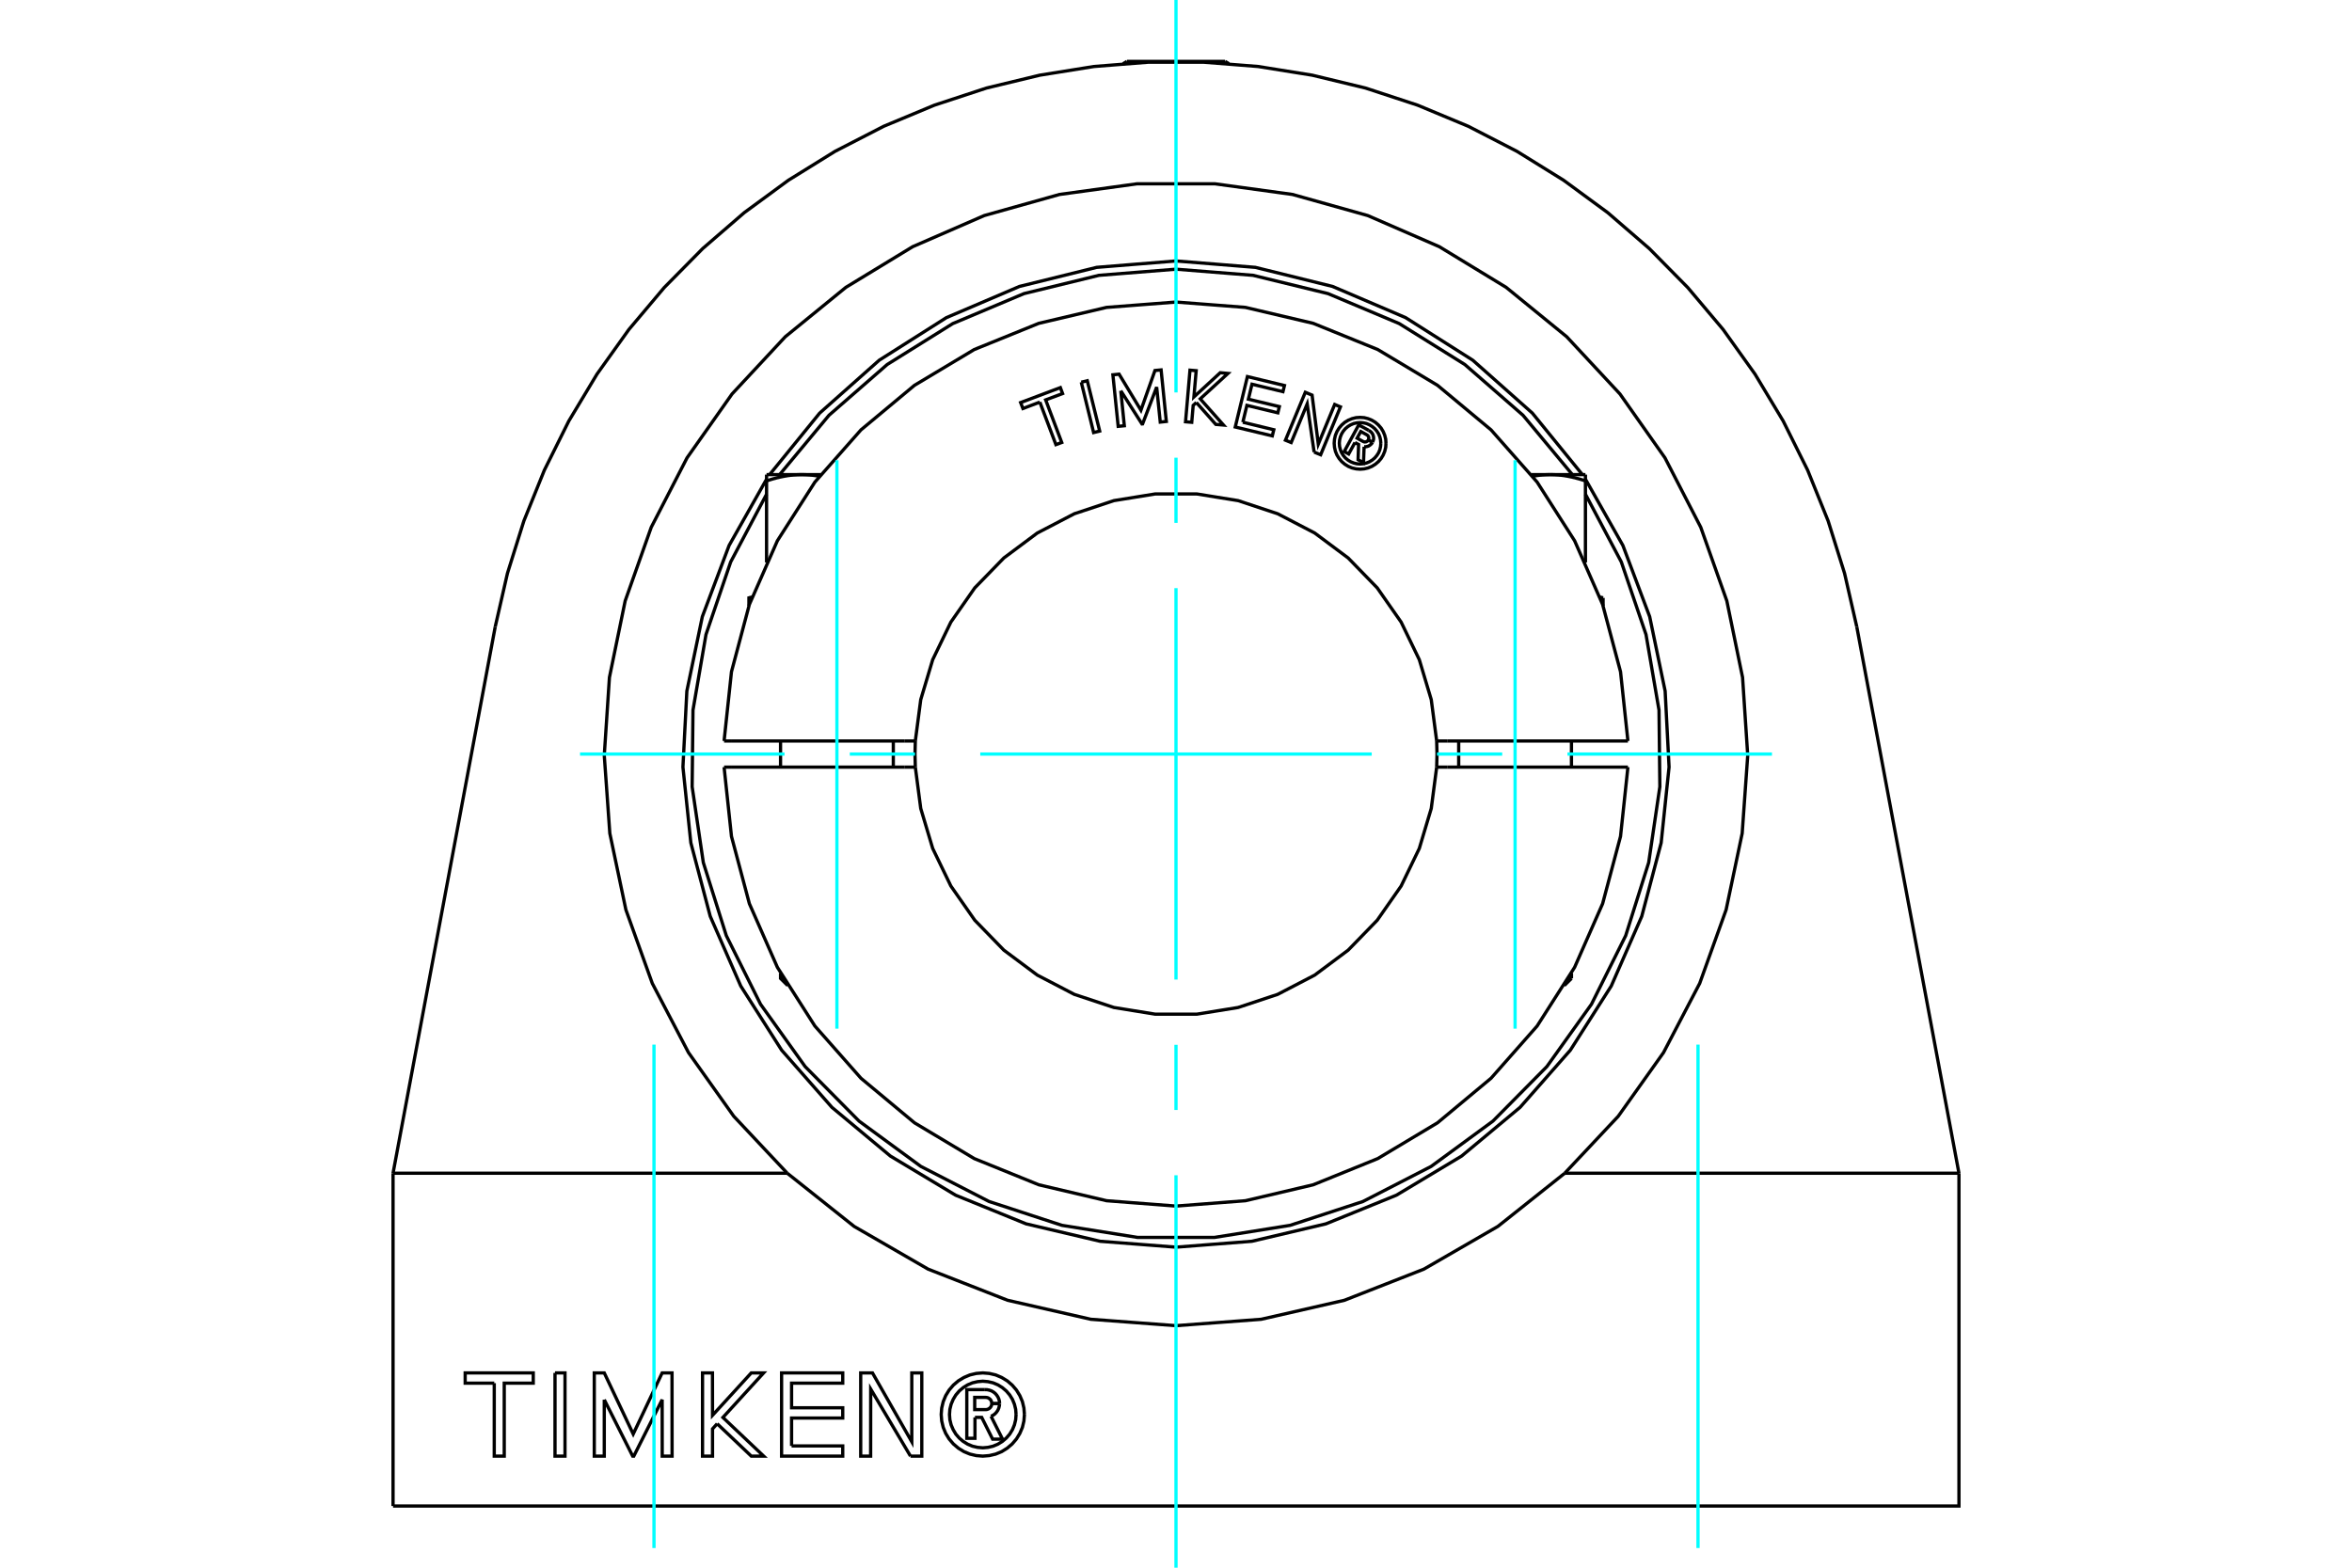 <?xml version="1.0" standalone="no"?>
<!DOCTYPE svg PUBLIC "-//W3C//DTD SVG 1.1//EN"
	"http://www.w3.org/Graphics/SVG/1.1/DTD/svg11.dtd">
<svg xmlns="http://www.w3.org/2000/svg" height="100%" width="100%" viewBox="0 0 36000 24000">
	<rect x="-1800" y="-1200" width="39600" height="26400" style="fill:#FFF"/>
	<g style="fill:none; fill-rule:evenodd" transform="matrix(1 0 0 1 0 0)">
		<g style="fill:none; stroke:#000; stroke-width:50; shape-rendering:geometricPrecision">
			<polyline points="14923,21699 14923,22019 14798,22019 14798,21274 15075,21274"/>
			<polyline points="15300,21485 15297,21451 15288,21417 15274,21386 15255,21357 15232,21331 15205,21310 15175,21293 15143,21282 15109,21275 15075,21274"/>
			<polyline points="15300,21485 15181,21485 15179,21470 15175,21456 15170,21442 15162,21430 15152,21419 15140,21410 15128,21402 15114,21397 15100,21394 15085,21393 14919,21393 14919,21580 15087,21580 15102,21579 15116,21575 15129,21570 15142,21562 15153,21553 15162,21542 15170,21530 15176,21517 15179,21503 15181,21488 15300,21488"/>
			<polyline points="15169,21682 15201,21666 15229,21645 15253,21619 15273,21590 15287,21558 15296,21523 15300,21488"/>
			<polyline points="15169,21682 15345,22032 15193,22032 15026,21699 14923,21699"/>
			<polyline points="12116,22136 12899,22136 12899,22292 11963,22292 11963,21018 12899,21018 12899,21175 12116,21175 12116,21552 12899,21552 12899,21709 12116,21709 12116,22136"/>
			<polyline points="9249,21428 9249,22292 9096,22292 9096,21018 9249,21018 9692,21954 10135,21018 10286,21018 10287,22292 10136,22292 10135,21428 9701,22292 9684,22292 9249,21428"/>
			<polyline points="7565,21175 7120,21175 7120,21018 8162,21018 8162,21175 7718,21175 7718,22292 7565,22292 7565,21175"/>
			<polyline points="8495,21018 8648,21018 8648,22292 8495,22292 8495,21018"/>
			<polyline points="10977,21796 10906,21875 10906,22292 10753,22292 10753,21018 10905,21018 10906,21667 11499,21018 11688,21018 11065,21700 11689,22292 11499,22292 10977,21796"/>
			<polyline points="13936,22292 13327,21265 13326,22292 13174,22292 13174,21018 13354,21018 13956,22073 13956,21018 14109,21018 14109,22292 13936,22292"/>
			<polyline points="15680,21655 15672,21555 15649,21458 15610,21366 15558,21281 15493,21205 15417,21140 15332,21088 15240,21049 15142,21026 15043,21018 14943,21026 14846,21049 14754,21088 14668,21140 14592,21205 14527,21281 14475,21366 14437,21458 14414,21555 14406,21655 14414,21755 14437,21852 14475,21944 14527,22029 14592,22105 14668,22170 14754,22223 14846,22261 14943,22284 15043,22292 15142,22284 15240,22261 15332,22223 15417,22170 15493,22105 15558,22029 15610,21944 15649,21852 15672,21755 15680,21655"/>
			<polyline points="15552,21655 15546,21575 15527,21498 15497,21424 15455,21356 15403,21295 15342,21243 15274,21201 15200,21170 15122,21152 15043,21145 14963,21152 14885,21170 14811,21201 14743,21243 14682,21295 14630,21356 14589,21424 14558,21498 14539,21575 14533,21655 14539,21735 14558,21813 14589,21886 14630,21955 14682,22015 14743,22067 14811,22109 14885,22140 14963,22158 15043,22165 15122,22158 15200,22140 15274,22109 15342,22067 15403,22015 15455,21955 15497,21886 15527,21813 15546,21735 15552,21655"/>
			<polyline points="18000,3995 16786,4093 15604,4385 14485,4863 13457,5515 12546,6324 11778,7268"/>
			<polyline points="11733,7336 11160,8350 10750,9440 10513,10580 10453,11743 10574,12902 10871,14028 11338,15095 11964,16077 12733,16952 13628,17698 14626,18297 15705,18736 16839,19003 18000,19093 19161,19003 20295,18736 21374,18297 22372,17698 23267,16952 24036,16077 24662,15095 25129,14028 25426,12902 25547,11743 25487,10580 25250,9440 24840,8350 24267,7336"/>
			<polyline points="24222,7268 23454,6324 22543,5515 21515,4863 20396,4385 19214,4093 18000,3995"/>
			<polyline points="12050,17961 13073,18775 14205,19429 15422,19906 16696,20197 18000,20295 19304,20197 20578,19906 21795,19429 22927,18775 23950,17961"/>
			<polyline points="12050,17961 11231,17089 10538,16114 9984,15054 9580,13928 9334,12758 9249,11565 9328,10371 9569,9199 9968,8072 10516,7009 11205,6031 12020,5155 12947,4399 13969,3777 15065,3300 16217,2977 17402,2814 18598,2814 19783,2977 20935,3300 22031,3777 23053,4399 23980,5155 24795,6031 25484,7009 26032,8072 26431,9199 26672,10371 26751,11565 26666,12758 26420,13928 26016,15054 25462,16114 24769,17089 23950,17961"/>
			<line x1="29984" y1="17961" x2="23950" y2="17961"/>
			<line x1="28420" y1="9595" x2="29984" y2="17961"/>
			<polyline points="7580,9595 7767,8777 8018,7976 8332,7198 8706,6446 9138,5727 9626,5044 10167,4402 10756,3805 11391,3256 12068,2759 12781,2317 13527,1933 14302,1610 15099,1348 15915,1151 16744,1018 17580,952 18420,952 19256,1018 20085,1151 20901,1348 21698,1610 22473,1933 23219,2317 23932,2759 24609,3256 25244,3805 25833,4402 26374,5044 26862,5727 27294,6446 27668,7198 27982,7976 28233,8777 28420,9595"/>
			<line x1="6016" y1="17961" x2="7580" y2="9595"/>
			<line x1="12050" y1="17961" x2="6016" y2="17961"/>
			<line x1="6016" y1="23056" x2="6016" y2="17961"/>
			<polyline points="6016,23056 29984,23056 29984,17961"/>
			<line x1="17249" y1="940" x2="18751" y2="940"/>
			<line x1="17249" y1="940" x2="17190" y2="975"/>
			<line x1="18810" y1="975" x2="18751" y2="940"/>
			<line x1="11947" y1="14979" x2="11993" y2="14979"/>
			<line x1="11506" y1="9153" x2="11463" y2="9153"/>
			<polyline points="12271,7266 12279,7266 12287,7266 12294,7266 12302,7266 12310,7267 12317,7267 12325,7267 12333,7267 12340,7268 12348,7268 12355,7269 12363,7269 12371,7270 12378,7270 12386,7271 12394,7271 12401,7272 12409,7273 12417,7274 12424,7274 12432,7275 12440,7276 12447,7277 12455,7278 12463,7279 12470,7280 12478,7281 12486,7282 12494,7283 12501,7285 12509,7286 12517,7287 12525,7289 12533,7290 12540,7291"/>
			<polyline points="11733,7362 11750,7357 11767,7351 11783,7346 11800,7341 11816,7336 11833,7331 11849,7327 11865,7323 11881,7318 11896,7314 11912,7311 11928,7307 11943,7303 11959,7300 11974,7297 11989,7294 12004,7291 12019,7288 12034,7286 12049,7283 12064,7281 12079,7279 12094,7277 12109,7275 12124,7274 12138,7272 12153,7271 12168,7270 12183,7269 12197,7268 12212,7267 12227,7267 12242,7266 12256,7266 12271,7266"/>
			<line x1="11733" y1="8610" x2="11733" y2="7362"/>
			<line x1="11733" y1="7266" x2="11733" y2="7362"/>
			<polyline points="11733,7266 12271,7266 12561,7266"/>
			<line x1="24007" y1="14979" x2="24053" y2="14979"/>
			<line x1="24537" y1="9153" x2="24494" y2="9153"/>
			<polyline points="23460,7291 23467,7290 23475,7289 23483,7287 23491,7286 23499,7285 23506,7283 23514,7282 23522,7281 23530,7280 23537,7279 23545,7278 23553,7277 23560,7276 23568,7275 23576,7274 23583,7274 23591,7273 23599,7272 23606,7271 23614,7271 23622,7270 23629,7270 23637,7269 23645,7269 23652,7268 23660,7268 23667,7267 23675,7267 23683,7267 23690,7267 23698,7266 23706,7266 23713,7266 23721,7266 23729,7266"/>
			<line x1="23439" y1="7266" x2="23729" y2="7266"/>
			<line x1="24267" y1="8610" x2="24267" y2="7362"/>
			<polyline points="23729,7266 23744,7266 23758,7266 23773,7267 23788,7267 23803,7268 23817,7269 23832,7270 23847,7271 23862,7272 23876,7274 23891,7275 23906,7277 23921,7279 23936,7281 23951,7283 23966,7286 23981,7288 23996,7291 24011,7294 24026,7297 24041,7300 24057,7303 24072,7307 24088,7311 24104,7314 24119,7318 24135,7323 24151,7327 24167,7331 24184,7336 24200,7341 24217,7346 24233,7351 24250,7357 24267,7362 24267,7266"/>
			<line x1="23729" y1="7266" x2="24267" y2="7266"/>
			<polyline points="20739,6775 20643,6950 20575,6912 20797,6505 20949,6588"/>
			<polyline points="21009,6770 21017,6750 21023,6730 21025,6708 21023,6687 21018,6666 21010,6646 20998,6628 20984,6612 20967,6599 20949,6588"/>
			<polyline points="21009,6770 20944,6735 20947,6726 20950,6717 20951,6708 20950,6699 20948,6690 20944,6682 20940,6674 20934,6667 20927,6661 20919,6656 20828,6606 20772,6708 20864,6759 20873,6762 20881,6765 20890,6766 20899,6765 20908,6764 20917,6760 20925,6756 20932,6750 20938,6744 20943,6736 21008,6772"/>
			<polyline points="20879,6839 20901,6840 20922,6836 20943,6830 20963,6819 20980,6806 20996,6790 21008,6772"/>
			<polyline points="20879,6839 20870,7083 20787,7038 20795,6805 20739,6775"/>
			<polyline points="19023,6464 19497,6579 19474,6673 18907,6537 19093,5765 19660,5902 19637,5996 19163,5882 19108,6111 19582,6225 19559,6320 19085,6206 19023,6464"/>
			<polyline points="17155,5982 17209,6518 17115,6527 17034,5738 17129,5728 17463,6280 17678,5672 17772,5663 17852,6452 17759,6462 17704,5926 17489,6489 17479,6490 17155,5982"/>
			<polyline points="15916,6156 15657,6254 15622,6163 16230,5934 16264,6025 16005,6122 16251,6774 16162,6807 15916,6156"/>
			<polyline points="16550,5851 16642,5829 16832,6599 16739,6622 16550,5851"/>
			<polyline points="18312,6162 18263,6206 18241,6465 18146,6457 18214,5667 18309,5675 18274,6077 18677,5706 18795,5717 18371,6106 18727,6507 18609,6497 18312,6162"/>
			<polyline points="20114,6921 20008,6184 19763,6775 19675,6739 19979,6006 20083,6049 20178,6799 20429,6192 20517,6229 20214,6962 20114,6921"/>
			<polyline points="21214,6786 21210,6724 21195,6664 21171,6606 21139,6553 21098,6506 21051,6465 20998,6433 20940,6409 20880,6394 20818,6390 20756,6394 20695,6409 20637,6433 20584,6465 20537,6506 20497,6553 20464,6606 20440,6664 20426,6724 20421,6786 20426,6848 20440,6909 20464,6967 20497,7020 20537,7067 20584,7107 20637,7140 20695,7164 20756,7178 20818,7183 20880,7178 20940,7164 20998,7140 21051,7107 21098,7067 21139,7020 21171,6967 21195,6909 21210,6848 21214,6786"/>
			<polyline points="21135,6786 21131,6737 21120,6688 21101,6642 21074,6600 21042,6562 21004,6530 20962,6504 20916,6484 20867,6473 20818,6469 20768,6473 20720,6484 20673,6504 20631,6530 20593,6562 20561,6600 20535,6642 20516,6688 20504,6737 20500,6786 20504,6836 20516,6884 20535,6931 20561,6973 20593,7011 20631,7043 20673,7069 20720,7088 20768,7100 20818,7104 20867,7100 20916,7088 20962,7069 21004,7043 21042,7011 21074,6973 21101,6931 21120,6884 21131,6836 21135,6786"/>
			<line x1="13850" y1="11344" x2="14010" y2="11344"/>
			<line x1="11203" y1="11344" x2="13850" y2="11344"/>
			<line x1="11083" y1="11344" x2="11203" y2="11344"/>
			<line x1="11203" y1="11744" x2="11083" y2="11744"/>
			<line x1="13850" y1="11744" x2="11203" y2="11744"/>
			<line x1="14010" y1="11744" x2="13850" y2="11744"/>
			<line x1="22150" y1="11744" x2="21990" y2="11744"/>
			<line x1="24797" y1="11744" x2="22150" y2="11744"/>
			<line x1="24917" y1="11744" x2="24797" y2="11744"/>
			<polyline points="14010,11344 14005,11544 14010,11744"/>
			<polyline points="21990,11744 21995,11544 21990,11344"/>
			<line x1="24797" y1="11344" x2="24917" y2="11344"/>
			<line x1="22150" y1="11344" x2="24797" y2="11344"/>
			<line x1="21990" y1="11344" x2="22150" y2="11344"/>
			<polyline points="11083,11744 11196,12804 11470,13834 11899,14809 12473,15708 13178,16507 13997,17189 14912,17737 15900,18138 16937,18382 18000,18464 19063,18382 20100,18138 21088,17737 22003,17189 22822,16507 23527,15708 24101,14809 24530,13834 24804,12804 24917,11744"/>
			<polyline points="14010,11744 14093,12377 14276,12989 14554,13564 14920,14088 15365,14546 15877,14928 16444,15223 17050,15424 17681,15526 18319,15526 18950,15424 19556,15223 20123,14928 20635,14546 21080,14088 21446,13564 21724,12989 21907,12377 21990,11744"/>
			<polyline points="21990,11344 21907,10711 21724,10099 21446,9524 21080,9000 20635,8542 20123,8160 19556,7865 18950,7664 18319,7562 17681,7562 17050,7664 16444,7865 15877,8160 15365,8542 14920,9000 14554,9524 14276,10099 14093,10711 14010,11344"/>
			<polyline points="24917,11344 24804,10284 24530,9254 24101,8278 23527,7380 22822,6581 22003,5899 21088,5351 20100,4950 19063,4706 18000,4624 16937,4706 15900,4950 14912,5351 13997,5899 13178,6581 12473,7380 11899,8278 11470,9254 11196,10284 11083,11344"/>
			<polyline points="24067,7266 23311,6357 22420,5580 21417,4954 20327,4495 19179,4215 18000,4121"/>
			<polyline points="11733,7566 11184,8603 10806,9714 10607,10871 10594,12044 10765,13205 11117,14324 11641,15374 12324,16329 13149,17163 14095,17857 15139,18394 16254,18759 17413,18944 18587,18944 19746,18759 20861,18394 21905,17857 22851,17163 23676,16329 24359,15374 24883,14324 25235,13205 25406,12044 25393,10871 25194,9714 24816,8603 24267,7566"/>
			<polyline points="18000,4121 16821,4215 15673,4495 14583,4954 13580,5580 12689,6357 11933,7266"/>
			<line x1="13673" y1="11744" x2="13673" y2="11344"/>
			<line x1="11947" y1="11344" x2="11947" y2="11744"/>
			<polyline points="11947,14898 11947,14979 12057,15088"/>
			<polyline points="11511,9141 11463,9153 11463,9273"/>
			<line x1="24053" y1="11744" x2="24053" y2="11344"/>
			<line x1="22327" y1="11344" x2="22327" y2="11744"/>
			<line x1="24053" y1="14979" x2="24053" y2="14898"/>
			<line x1="23943" y1="15088" x2="24053" y2="14979"/>
			<line x1="24537" y1="9153" x2="24489" y2="9141"/>
			<line x1="24537" y1="9273" x2="24537" y2="9153"/>
		</g>
		<g style="fill:none; stroke:#0FF; stroke-width:50; shape-rendering:geometricPrecision">
			<line x1="18000" y1="24000" x2="18000" y2="17992"/>
			<line x1="18000" y1="16993" x2="18000" y2="15995"/>
			<line x1="18000" y1="14996" x2="18000" y2="9004"/>
			<line x1="18000" y1="8005" x2="18000" y2="7007"/>
			<line x1="18000" y1="6008" x2="18000" y2="0"/>
			<line x1="8878" y1="11544" x2="12008" y2="11544"/>
			<line x1="13007" y1="11544" x2="14005" y2="11544"/>
			<line x1="15004" y1="11544" x2="20996" y2="11544"/>
			<line x1="21995" y1="11544" x2="22993" y2="11544"/>
			<line x1="23992" y1="11544" x2="27122" y2="11544"/>
			<line x1="10010" y1="23699" x2="10010" y2="15992"/>
			<line x1="25990" y1="23699" x2="25990" y2="15992"/>
			<line x1="12810" y1="15748" x2="12810" y2="7046"/>
			<line x1="23190" y1="15748" x2="23190" y2="7046"/>
		</g>
	</g>
</svg>
